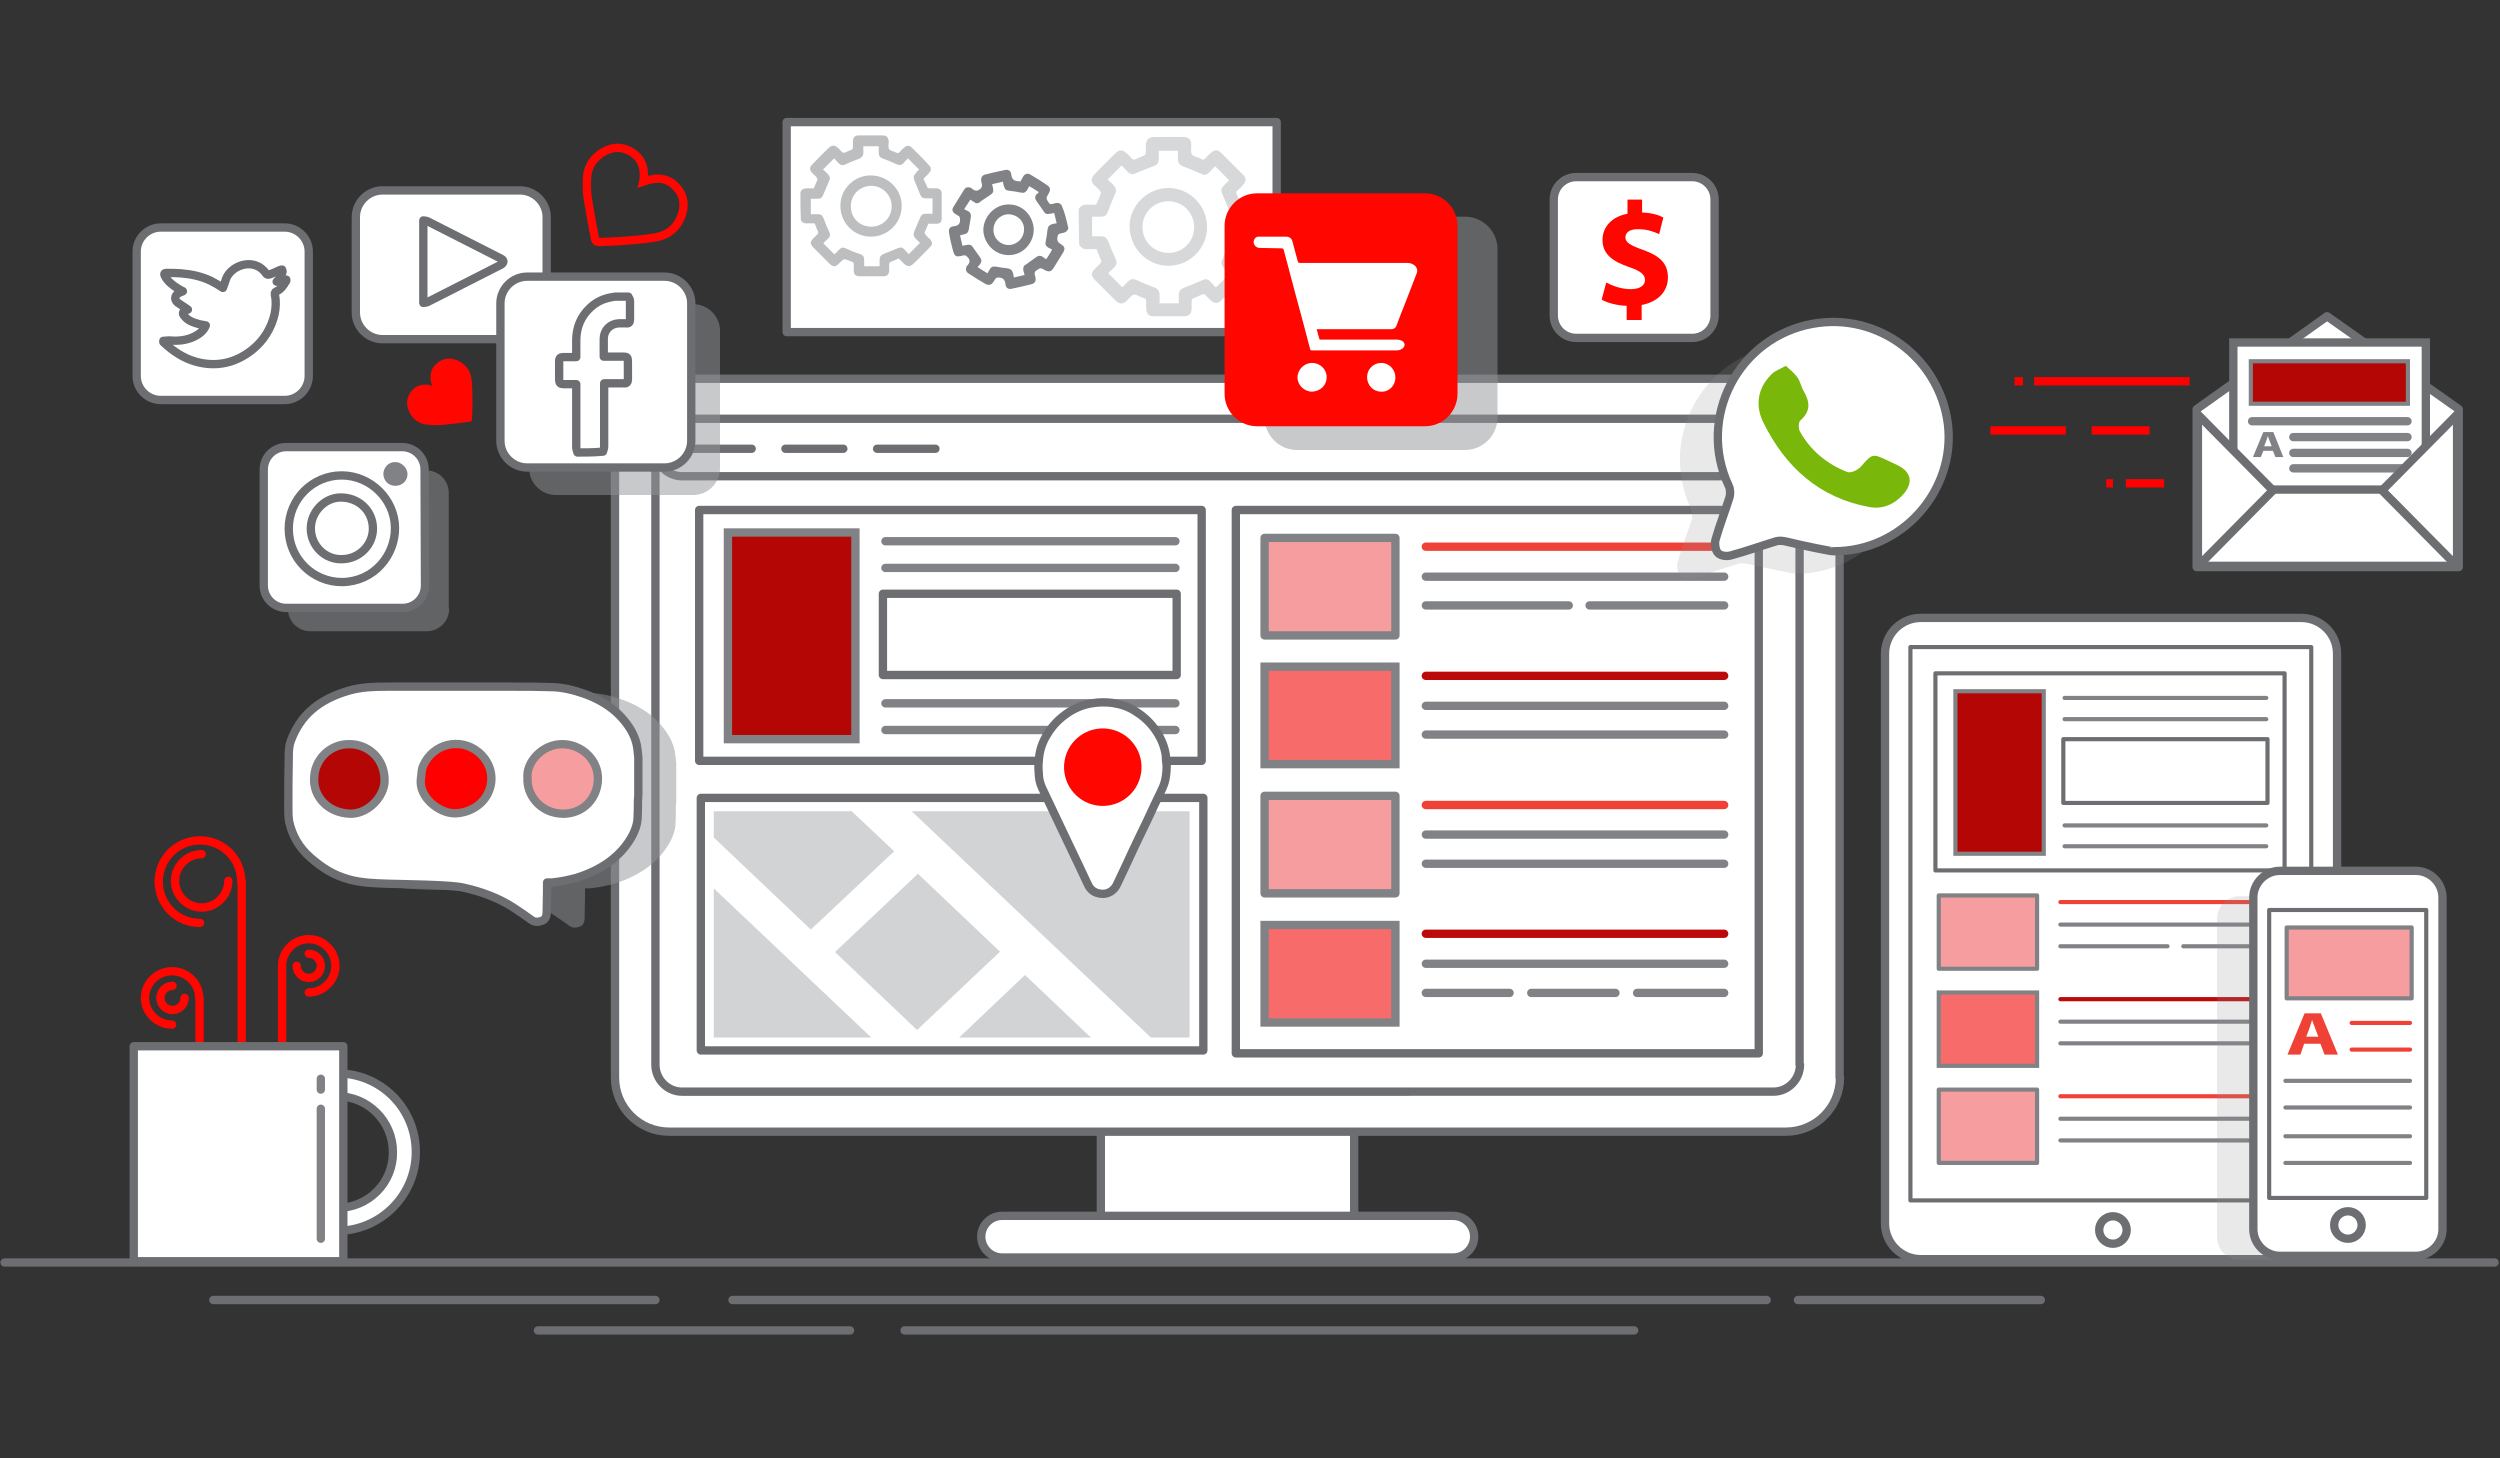 <?xml version="1.0" encoding="utf-8"?>
<!-- Generator: Adobe Illustrator 28.1.0, SVG Export Plug-In . SVG Version: 6.00 Build 0)  -->
<svg version="1.1" id="Capa_1" xmlns="http://www.w3.org/2000/svg" xmlns:xlink="http://www.w3.org/1999/xlink" x="0px" y="0px"
	 viewBox="0 0 600 350" style="enable-background:new 0 0 600 350;" xml:space="preserve">
<rect x="0" y="0" width="600" height="350" fill="#333333" stroke="none"/>
<style type="text/css">
	.st0{fill:#FFFFFF;stroke:#6D6E71;stroke-width:2;stroke-linecap:round;stroke-linejoin:round;stroke-miterlimit:10;}
	.st1{fill:#FFFFFF;}
	
		.st2{clip-path:url(#SVGID_00000088844347459527012060000013219049796600964007_);fill:#FFFFFF;stroke:#6D6E71;stroke-width:2;stroke-linecap:round;stroke-linejoin:round;stroke-miterlimit:10;}
	
		.st3{clip-path:url(#SVGID_00000085221861103573166060000015163809515771274379_);fill:none;stroke:#6D6E71;stroke-width:2;stroke-linecap:round;stroke-linejoin:round;stroke-miterlimit:10;}
	
		.st4{clip-path:url(#SVGID_00000108271389352267849360000001471546052416401800_);fill:none;stroke:#6D6E71;stroke-width:2;stroke-linecap:round;stroke-linejoin:round;stroke-miterlimit:10;}
	
		.st5{clip-path:url(#SVGID_00000028308769017819819240000008556139552239497099_);fill:none;stroke:#6D6E71;stroke-width:2;stroke-linecap:round;stroke-linejoin:round;stroke-miterlimit:10;}
	.st6{fill:none;stroke:#6D6E71;stroke-width:2;stroke-linecap:round;stroke-linejoin:round;stroke-miterlimit:10;}
	
		.st7{clip-path:url(#SVGID_00000176760995505431760450000017923994969069456520_);fill:#FFFFFF;stroke:#6D6E71;stroke-width:2;stroke-linecap:round;stroke-linejoin:round;stroke-miterlimit:10;}
	.st8{fill:#FFFFFF;stroke:#6D6E71;stroke-width:2;stroke-miterlimit:10;}
	.st9{fill:#B50606;stroke:#808285;stroke-miterlimit:10;}
	.st10{fill:none;stroke:#808285;stroke-width:2;stroke-linecap:round;stroke-miterlimit:10;}
	.st11{fill:#808285;}
	.st12{fill:none;stroke:#FF0000;stroke-width:2;stroke-miterlimit:10;}
	.st13{fill:none;stroke:#FF0600;stroke-width:2;stroke-linecap:round;stroke-linejoin:round;stroke-miterlimit:10;}
	.st14{fill:none;stroke:#808285;stroke-width:2;stroke-linecap:round;stroke-linejoin:round;stroke-miterlimit:10;}
	.st15{fill:#B50606;stroke:#808285;stroke-width:2;stroke-miterlimit:10;}
	.st16{opacity:0.5;fill:#939598;enable-background:new    ;}
	.st17{fill:#F69D9F;stroke:#808285;stroke-width:2;stroke-linecap:round;stroke-linejoin:round;stroke-miterlimit:10;}
	.st18{fill:#FF0000;stroke:#808285;stroke-width:2;stroke-miterlimit:10;}
	
		.st19{fill-rule:evenodd;clip-rule:evenodd;fill:#FFFFFF;stroke:#6D6E71;stroke-width:2;stroke-linecap:round;stroke-linejoin:round;stroke-miterlimit:10;}
	.st20{opacity:0.5;fill-rule:evenodd;clip-rule:evenodd;fill:#939598;enable-background:new    ;}
	.st21{fill-rule:evenodd;clip-rule:evenodd;fill:#808285;}
	.st22{fill:none;stroke:#FF0600;stroke-width:2;stroke-miterlimit:10;}
	.st23{fill-rule:evenodd;clip-rule:evenodd;fill:#FF0600;}
	.st24{fill:#FF0600;}
	.st25{fill:none;stroke:#EF4136;stroke-width:2;stroke-linecap:round;stroke-miterlimit:10;}
	.st26{fill:#F76B6B;stroke:#808285;stroke-width:2;stroke-miterlimit:10;}
	.st27{fill:none;stroke:#BC0A0A;stroke-width:2;stroke-linecap:round;stroke-linejoin:round;stroke-miterlimit:10;}
	.st28{opacity:0.2;fill-rule:evenodd;clip-rule:evenodd;fill:#939598;enable-background:new    ;}
	.st29{fill-rule:evenodd;clip-rule:evenodd;fill:#79B70B;}
	.st30{fill-rule:evenodd;clip-rule:evenodd;fill:#BCBEC0;}
	.st31{opacity:0.6;fill-rule:evenodd;clip-rule:evenodd;fill:#BCBEC0;enable-background:new    ;}
	.st32{fill-rule:evenodd;clip-rule:evenodd;fill:#FFFFFF;}
	.st33{fill:#FFFFFF;stroke:#6D6E71;stroke-linecap:round;stroke-linejoin:round;stroke-miterlimit:10;}
	.st34{fill:#F69D9F;stroke:#808285;stroke-linecap:round;stroke-linejoin:round;stroke-miterlimit:10;}
	.st35{fill:none;stroke:#EF4136;stroke-linecap:round;stroke-miterlimit:10;}
	.st36{fill:none;stroke:#808285;stroke-linecap:round;stroke-miterlimit:10;}
	.st37{fill:#F76B6B;stroke:#808285;stroke-miterlimit:10;}
	.st38{fill:none;stroke:#BC0A0A;stroke-linecap:round;stroke-linejoin:round;stroke-miterlimit:10;}
	.st39{opacity:0.2;fill:#939598;enable-background:new    ;}
	.st40{fill:#EF4136;}
	.st41{fill:#D1D3D4;}
</style>
<g id="Layer_1">
</g>
<g id="Isolation_Mode">
	<rect x="264.2" y="267.6" class="st0" width="60.8" height="28.7"/>
	<path class="st0" d="M441.6,258.6c0,7.2-5.8,13-13,13H160.6c-7.2,0-13-5.8-13-13V103.9c0-7.2,5.8-13,13-13h267.9
		c7.2,0,13,5.8,13,13V258.6z"/>
	<g>
		<g>
			<path id="SVGID_1_" class="st1" d="M432,255.5c0,3.6-2.9,6.5-6.4,6.5H163.7c-3.5,0-6.4-2.9-6.4-6.5V107c0-3.6,2.9-6.5,6.4-6.5
				h261.8c3.5,0,6.4,2.9,6.4,6.5V255.5z"/>
		</g>
		<g>
			<defs>
				<path id="SVGID_00000172402466273386362720000001624571621047374758_" d="M432,255.5c0,3.6-2.9,6.5-6.4,6.5H163.7
					c-3.5,0-6.4-2.9-6.4-6.5V107c0-3.6,2.9-6.5,6.4-6.5h261.8c3.5,0,6.4,2.9,6.4,6.5V255.5z"/>
			</defs>
			<clipPath id="SVGID_00000038402432462323559690000012556045030980213172_">
				<use xlink:href="#SVGID_00000172402466273386362720000001624571621047374758_"  style="overflow:visible;"/>
			</clipPath>
			
				<path style="clip-path:url(#SVGID_00000038402432462323559690000012556045030980213172_);fill:#FFFFFF;stroke:#6D6E71;stroke-width:2;stroke-linecap:round;stroke-linejoin:round;stroke-miterlimit:10;" d="
				M432,107.8c0,3.6-2.9,6.5-6.4,6.5H163.7c-3.5,0-6.4-2.9-6.4-6.5V-40.6c0-3.6,2.9-6.5,6.4-6.5h261.8c3.5,0,6.4,2.9,6.4,6.5V107.8z
				"/>
		</g>
		<g>
			<defs>
				<path id="SVGID_00000155855601972667963150000000770048849136293294_" d="M432,255.5c0,3.6-2.9,6.5-6.4,6.5H163.7
					c-3.5,0-6.4-2.9-6.4-6.5V107c0-3.6,2.9-6.5,6.4-6.5h261.8c3.5,0,6.4,2.9,6.4,6.5V255.5z"/>
			</defs>
			<clipPath id="SVGID_00000062153824416521760940000014405052909288184725_">
				<use xlink:href="#SVGID_00000155855601972667963150000000770048849136293294_"  style="overflow:visible;"/>
			</clipPath>
			
				<line style="clip-path:url(#SVGID_00000062153824416521760940000014405052909288184725_);fill:none;stroke:#6D6E71;stroke-width:2;stroke-linecap:round;stroke-linejoin:round;stroke-miterlimit:10;" x1="166.4" y1="107.7" x2="180.4" y2="107.7"/>
		</g>
		<g>
			<defs>
				<path id="SVGID_00000163056271336375836560000005807678408350932623_" d="M432,255.5c0,3.6-2.9,6.5-6.4,6.5H163.7
					c-3.5,0-6.4-2.9-6.4-6.5V107c0-3.6,2.9-6.5,6.4-6.5h261.8c3.5,0,6.4,2.9,6.4,6.5V255.5z"/>
			</defs>
			<clipPath id="SVGID_00000014612445553494123010000000622397553397005185_">
				<use xlink:href="#SVGID_00000163056271336375836560000005807678408350932623_"  style="overflow:visible;"/>
			</clipPath>
			
				<line style="clip-path:url(#SVGID_00000014612445553494123010000000622397553397005185_);fill:none;stroke:#6D6E71;stroke-width:2;stroke-linecap:round;stroke-linejoin:round;stroke-miterlimit:10;" x1="188.5" y1="107.7" x2="202.4" y2="107.7"/>
		</g>
		<g>
			<defs>
				<path id="SVGID_00000142875760797231227570000012676663498874392977_" d="M432,255.5c0,3.6-2.9,6.5-6.4,6.5H163.7
					c-3.5,0-6.4-2.9-6.4-6.5V107c0-3.6,2.9-6.5,6.4-6.5h261.8c3.5,0,6.4,2.9,6.4,6.5V255.5z"/>
			</defs>
			<clipPath id="SVGID_00000102519817290964045850000013655299558229105313_">
				<use xlink:href="#SVGID_00000142875760797231227570000012676663498874392977_"  style="overflow:visible;"/>
			</clipPath>
			
				<line style="clip-path:url(#SVGID_00000102519817290964045850000013655299558229105313_);fill:none;stroke:#6D6E71;stroke-width:2;stroke-linecap:round;stroke-linejoin:round;stroke-miterlimit:10;" x1="210.5" y1="107.7" x2="224.5" y2="107.7"/>
		</g>
		<g>
			<path id="SVGID_00000049917743665727709990000000086317405918360495_" class="st6" d="M432,255.5c0,3.6-2.9,6.5-6.4,6.5H163.7
				c-3.5,0-6.4-2.9-6.4-6.5V107c0-3.6,2.9-6.5,6.4-6.5h261.8c3.5,0,6.4,2.9,6.4,6.5V255.5z"/>
		</g>
	</g>
	<path class="st0" d="M353.8,296.8c0,2.8-2.3,5-5,5H240.5c-2.8,0-5-2.3-5-5l0,0c0-2.8,2.3-5,5-5h108.2
		C351.5,291.8,353.8,294,353.8,296.8L353.8,296.8z"/>
	<line class="st6" x1="1.1" y1="303" x2="598.7" y2="303"/>
	<line class="st6" x1="175.8" y1="312" x2="424" y2="312"/>
	<line class="st6" x1="431.5" y1="312" x2="489.8" y2="312"/>
	<line class="st6" x1="51.2" y1="312" x2="157.3" y2="312"/>
	<line class="st6" x1="217.1" y1="319.3" x2="392.2" y2="319.3"/>
	<line class="st6" x1="129.1" y1="319.3" x2="204" y2="319.3"/>
	<g>
		<g>
			<polygon id="SVGID_3_" class="st1" points="527.2,136.1 590.1,136.1 590.1,98.2 558.5,75.9 527.2,98.2 			"/>
		</g>
		<g>
			<defs>
				<polygon id="SVGID_00000121970822160423853160000016865458498173998011_" points="527.2,136.1 590.1,136.1 590.1,98.2 
					558.5,75.9 527.2,98.2 				"/>
			</defs>
			<clipPath id="SVGID_00000122721084063457436420000008090414613778937229_">
				<use xlink:href="#SVGID_00000121970822160423853160000016865458498173998011_"  style="overflow:visible;"/>
			</clipPath>
			
				<polygon style="clip-path:url(#SVGID_00000122721084063457436420000008090414613778937229_);fill:#FFFFFF;stroke:#6D6E71;stroke-width:2;stroke-linecap:round;stroke-linejoin:round;stroke-miterlimit:10;" points="
				590.1,116.9 527.2,116.9 527.2,154.8 558.7,177.2 590.1,154.8 			"/>
		</g>
		<g>
			<polygon id="SVGID_00000025409365774897982800000011771833553060116866_" class="st6" points="527.2,136.1 590.1,136.1 
				590.1,98.2 558.5,75.9 527.2,98.2 			"/>
		</g>
	</g>
	<rect x="536" y="82.2" class="st8" width="46.2" height="35.5"/>
	<rect x="540.2" y="86.7" class="st9" width="37.7" height="10.2"/>
	<line class="st10" x1="577.8" y1="101.1" x2="540.5" y2="101.1"/>
	<line class="st10" x1="577.8" y1="104.9" x2="550.4" y2="104.9"/>
	<line class="st10" x1="577.8" y1="108.7" x2="550.4" y2="108.7"/>
	<line class="st10" x1="578.5" y1="112.4" x2="550.4" y2="112.4"/>
	<path class="st11" d="M545.5,108.2l0.6,1.5h1.9l-2.4-6h-2.4l-2.5,6h1.9l0.6-1.5H545.5z M543.4,107.1l0.5-1.3
		c0.1-0.4,0.3-0.8,0.4-1.2h0c0.1,0.4,0.2,0.8,0.4,1.2l0.5,1.3H543.4z"/>
	<rect x="527.3" y="117.5" class="st0" width="62.6" height="18.3"/>
	<polygon class="st0" points="589.7,135.9 589.7,99.5 571.7,117.7 	"/>
	<polygon class="st0" points="527.5,99.5 527.5,135.9 545.5,117.7 	"/>
	<line class="st12" x1="525.5" y1="91.5" x2="488.2" y2="91.5"/>
	<line class="st12" x1="485.5" y1="91.5" x2="483.5" y2="91.5"/>
	<line class="st12" x1="515.9" y1="103.3" x2="502" y2="103.3"/>
	<line class="st12" x1="495.8" y1="103.3" x2="477.7" y2="103.3"/>
	<line class="st12" x1="519.4" y1="116" x2="510.2" y2="116"/>
	<line class="st12" x1="507.1" y1="116" x2="505.5" y2="116"/>
	<path class="st0" d="M80.9,257.6c-10.4,0-18.9,8.5-18.9,18.9c0,10.4,8.5,18.9,18.9,18.9c10.4,0,18.9-8.5,18.9-18.9
		C99.8,266,91.4,257.6,80.9,257.6z M80.9,289.9c-7.4,0-13.4-6-13.4-13.4c0-7.4,6-13.4,13.4-13.4c7.4,0,13.4,6,13.4,13.4
		C94.4,283.9,88.4,289.9,80.9,289.9z"/>
	<path class="st13" d="M48,221.5c-5.5,0-9.9-4.4-9.9-9.9c0-5.5,4.4-9.9,9.9-9.9c5.5,0,9.9,4.4,9.9,9.9"/>
	<path class="st13" d="M54.8,211.4c0,3.5-2.9,6.4-6.4,6.4c-3.5,0-6.4-2.9-6.4-6.4c0-3.5,2.9-6.4,6.4-6.4"/>
	<line class="st13" x1="58" y1="250.4" x2="58" y2="211.6"/>
	<g>
		<path class="st13" d="M74.1,238.2c3.5,0,6.4-2.9,6.4-6.4s-2.9-6.4-6.4-6.4c-3.5,0-6.4,2.9-6.4,6.4"/>
		<path class="st13" d="M71.2,231.8c0,1.6,1.3,2.9,2.9,2.9c1.6,0,2.9-1.3,2.9-2.9c0-1.6-1.3-2.9-2.9-2.9"/>
		<line class="st13" x1="67.7" y1="250.5" x2="67.7" y2="232.1"/>
	</g>
	<g>
		<path class="st13" d="M41.3,245.9c-3.6,0-6.5-2.9-6.5-6.4s2.9-6.4,6.5-6.4c3.6,0,6.5,2.9,6.5,6.4"/>
		<path class="st13" d="M44.3,239.5c0,1.6-1.3,2.9-2.9,2.9c-1.6,0-2.9-1.3-2.9-2.9c0-1.6,1.3-2.9,2.9-2.9"/>
		<line class="st13" x1="47.9" y1="250.2" x2="47.9" y2="239.8"/>
	</g>
	<rect x="32.1" y="251.1" class="st0" width="50.3" height="51.6"/>
	<line class="st14" x1="77" y1="297.3" x2="77" y2="266.1"/>
	<line class="st14" x1="77" y1="261.5" x2="77" y2="258.9"/>
	<rect x="167.8" y="122.4" class="st0" width="120.6" height="60.2"/>
	<rect x="211.9" y="142.5" class="st0" width="70.5" height="19.5"/>
	<rect x="174.7" y="127.8" class="st15" width="30.6" height="49.6"/>
	<line class="st10" x1="212.5" y1="129.9" x2="282.1" y2="129.9"/>
	<line class="st10" x1="212.5" y1="136.3" x2="282.1" y2="136.3"/>
	<line class="st10" x1="212.5" y1="168.8" x2="282.1" y2="168.8"/>
	<line class="st10" x1="212.5" y1="175.2" x2="282.1" y2="175.2"/>
	<path class="st16" d="M162.3,192.1c0-3,0-6,0-8.9c-0.1-0.6-0.1-1.3-0.2-1.9c-0.3-3-1.9-5.7-4.2-8.1c-2.2-2.3-5.2-4.1-8.6-5.3
		c-2.6-0.9-5.3-1.6-8.3-1.6c-2.8-0.1-5.6-0.1-8.4-0.1c-7.5,0-23.2,0-30.7,0c-3,0-6,0.1-8.9,0.9c-7.7,2.2-11.9,6.2-14.1,12.1
		c-0.5,1.4-0.5,2.7-0.5,4.1c-0.1,4-0.1,7.9-0.1,11.9c0,1.1,0,2.3,0.2,3.4c0.7,3.2,2.3,6.2,5.2,8.7c2.8,2.4,5.3,4.1,9.3,5.2
		c3,0.8,6.2,0.9,9.3,1c3.3,0.1,14.8,0.2,17.9,0.9c4.6,1,8.8,2.6,12.4,5c1.4,0.9,2.8,1.9,4.2,2.9c0.6,0.4,1.3,0.4,2,0.2
		c1.2-0.3,1.4-1,1.5-1.9c0-1.9,0.1-3.7,0.1-5.6c0-0.6,0-1.2,0-1.8c0.4,0,0.8,0,1.2,0c2-0.2,3.9-0.6,5.8-1.1
		c6.4-2,10.9-5.4,13.5-10.2c0.6-1.2,1.1-2.5,1.2-3.8c0.1-1.5,0.1-2.9,0.1-4.4C162.2,193.3,162.3,192.7,162.3,192.1z"/>
	<path class="st0" d="M153.2,190.7c0-3,0-6,0-8.9c-0.1-0.6-0.1-1.3-0.2-1.9c-0.3-3-1.9-5.7-4.2-8.1c-2.2-2.3-5.2-4.1-8.6-5.3
		c-2.6-0.9-5.3-1.6-8.3-1.6c-2.8-0.1-5.6-0.1-8.4-0.1c-7.5,0-23.2,0-30.7,0c-3,0-6,0.1-8.9,0.9c-7.7,2.2-11.9,6.2-14.1,12.1
		c-0.5,1.4-0.5,2.7-0.5,4.1c-0.1,4-0.1,7.9-0.1,11.9c0,1.1,0,2.3,0.2,3.4c0.7,3.2,2.3,6.2,5.2,8.7c2.8,2.4,5.3,4.1,9.3,5.2
		c3,0.8,6.2,0.9,9.3,1c3.3,0.1,14.8,0.2,17.9,0.9c4.6,1,8.8,2.6,12.4,5c1.4,0.9,2.8,1.9,4.2,2.9c0.6,0.4,1.3,0.4,2,0.2
		c1.2-0.3,1.4-1,1.5-1.9c0-1.9,0.1-3.7,0.1-5.6c0-0.6,0-1.2,0-1.8c0.4,0,0.8,0,1.2,0c2-0.2,3.9-0.6,5.8-1.1
		c6.4-2,10.9-5.4,13.5-10.2c0.6-1.2,1.1-2.5,1.2-3.8c0.1-1.5,0.1-2.9,0.1-4.4C153.1,191.9,153.2,191.3,153.2,190.7z"/>
	<path class="st17" d="M126.6,186.8c-0.4-3.9,3.6-8.3,8.5-8.2c4.5,0.1,8.4,3.7,8.4,8.2c0,4.8-3.5,8.4-8.2,8.5
		C129.7,195.3,126.4,190.8,126.6,186.8z"/>
	<path class="st18" d="M101,187c0.2-1.1,0.1-2.3,0.6-3.3c2.4-5.3,8.8-6.7,13.1-3.3c2.9,2.3,4,6,2.7,9.3c-1.2,3.3-4.6,5.4-8.2,5.5
		C105.3,195.2,100.5,191.3,101,187z"/>
	<path class="st15" d="M75.4,186.9c0-4.6,3.8-8.4,8.5-8.3c4.2,0,8.5,3.2,8.4,8.9c-0.1,3.6-3.8,7.8-8.2,7.8
		C78.3,195.1,75.2,190.8,75.4,186.9z"/>
	<path class="st19" d="M131.2,75c0,3.5-2.9,6.4-6.4,6.4h-33c-3.5,0-6.4-2.9-6.4-6.4V52.1c0-3.5,2.9-6.4,6.4-6.4h33
		c3.5,0,6.4,2.9,6.4,6.4V75z"/>
	<path class="st20" d="M107.8,146.1c0,3-2.4,5.4-5.4,5.4H74.5c-3,0-5.4-2.4-5.4-5.4v-27.8c0-3,2.4-5.4,5.4-5.4h27.8
		c3,0,5.4,2.4,5.4,5.4V146.1z"/>
	<path class="st19" d="M102,140.5c0,3-2.4,5.4-5.4,5.4H68.7c-3,0-5.4-2.4-5.4-5.4v-27.8c0-3,2.4-5.4,5.4-5.4h27.8
		c3,0,5.4,2.4,5.4,5.4L102,140.5L102,140.5z"/>
	<path class="st19" d="M69.3,126.9c0-7.1,5.7-12.8,12.7-12.8c6.9,0,12.7,5.7,12.8,12.5c0.1,6.6-5,13-12.7,13.1
		C75,139.7,69.3,134,69.3,126.9z M82.2,134.2c4.1-0.1,7.4-3.5,7.3-7.5c-0.1-4.3-3.6-7.4-7.9-7.3c-3.8,0.1-7.1,3.6-7,7.6
		C74.7,131.1,78.1,134.4,82.2,134.2z"/>
	<path class="st21" d="M94.9,116.6c-1.6,0-2.8-1.1-2.9-2.8c0-1.6,1.3-3,2.9-2.9c1.5,0,2.9,1.4,2.9,2.9
		C97.8,115.4,96.5,116.6,94.9,116.6z"/>
	<path class="st20" d="M172.8,112.4c0,3.5-2.9,6.4-6.4,6.4h-33c-3.5,0-6.4-2.9-6.4-6.4v-33c0-3.5,2.9-6.4,6.4-6.4h33
		c3.5,0,6.4,2.9,6.4,6.4V112.4z"/>
	<path class="st19" d="M165.9,105.8c0,3.5-2.9,6.4-6.4,6.4h-33c-3.5,0-6.4-2.9-6.4-6.4v-33c0-3.5,2.9-6.4,6.4-6.4h33
		c3.5,0,6.4,2.9,6.4,6.4V105.8z"/>
	<path class="st19" d="M138.6,108.6c-0.1-0.4-0.3-0.8-0.3-1.2c0-4.7,0-9.4,0-14.2c0-0.3,0-0.6,0-1c-1.1,0-2.1,0-3.1,0
		c-0.7,0-1-0.3-1-1c0-1.5,0-3,0-4.5c0-0.8,0.3-1,1.1-1c1,0,1.9,0,3,0c0-1.4,0-2.7,0-4c0-3.1,1.1-5.8,3.4-7.9
		c1.5-1.4,3.3-2.2,5.3-2.5c0.2,0,0.4-0.1,0.6-0.1c1.1,0,2.1,0,3.2,0c0.1,0.3,0.4,0.6,0.4,0.9c0,1.5,0,3,0,4.6c0,0.7-0.3,1-0.9,0.9
		c-0.6,0-1.2,0-1.8,0c-2.1,0.1-3.6,1.7-3.6,3.7c0,1.4,0,2.8,0,4.3c1.2,0,2.3,0,3.4,0c2.6,0,2.4-0.3,2.4,2.4c0,1,0,2.1,0,3.1
		c0,0.6-0.3,1-0.9,0.9c-1.6,0-3.1,0-4.8,0c0,0.4,0,0.6,0,0.9c0,4.8,0,9.5,0,14.3c0,0.4-0.2,0.8-0.3,1.2
		C142.4,108.6,140.5,108.6,138.6,108.6z"/>
	<path class="st19" d="M120.3,62.1l-17.7-9c-0.3-0.1-0.6-0.2-1-0.2v19.8c0.4,0,0.7-0.1,1-0.2l17.7-9C121,63,121,62.5,120.3,62.1z"/>
	<path class="st19" d="M74.1,90.2c0,3.2-2.6,5.8-5.8,5.8H38.6c-3.2,0-5.8-2.6-5.8-5.8V60.4c0-3.2,2.6-5.8,5.8-5.8h29.7
		c3.2,0,5.8,2.6,5.8,5.8V90.2z"/>
	<path class="st0" d="M39.2,82.1c0-0.1,0-0.2,0-0.3c0.5,0,0.9-0.1,1.4-0.1c2.1,0.2,4.1,0,6-0.9c1.2-0.6,2.3-1.4,2.8-2.7
		c-0.6-0.1-1.1-0.2-1.6-0.3c-1.4-0.4-2.7-0.8-3.6-2c-0.5-0.6-0.3-1,0.3-1.3c0.2-0.1,0.5-0.2,0.6-0.2c-0.8-0.6-1.7-1.1-2.5-1.7
		c-0.8-0.7-0.7-1.6,0.2-2.2c0.3-0.2,0.7-0.3,1.1-0.5c-0.4-0.2-0.8-0.4-1.1-0.6c-1.3-0.8-2.5-1.7-3.2-3c-0.3-0.6-0.2-0.8,0.4-0.8
		c1.1,0,2.3,0,3.4,0.1c2.5,0.2,4.9,0.7,7.2,1.8c1,0.5,2,1.1,2.9,1.7c0.3-0.7,0.5-1.5,0.8-2.3c1.4-3.3,6.9-5.1,9.6-1.1
		c0.1,0.2,0.5,0.3,0.7,0.2c0.9-0.3,1.7-0.7,2.6-1.1c0.2-0.1,0.4-0.1,0.5-0.1c0,0.2,0.2,0.4,0.1,0.6c-0.2,0.5-0.4,1-0.6,1.4
		c-0.2,0.3-0.5,0.6-0.8,0.9c0.6-0.1,1.1-0.3,1.6-0.5c0.2-0.1,0.4,0,0.7,0c0,0.1,0,0.2,0,0.3c-0.6,1-1.2,2-2.3,2.5
		c-0.5,0.2-0.5,0.5-0.4,1c0.3,1.5,0.2,3-0.1,4.5c-0.8,3.4-2.6,6.3-5.3,8.5c-4,3.2-8.6,4.3-13.6,2.9C44.1,86,41.5,84.3,39.2,82.1z"/>
	<g>
		<g>
			<rect id="SVGID_5_" x="168.2" y="191.5" class="st1" width="120.6" height="60.6"/>
		</g>
		<g>
			
				<rect id="SVGID_00000171690136500378792480000009315588082394264247_" x="168.2" y="191.5" class="st6" width="120.6" height="60.6"/>
		</g>
	</g>
	<path class="st22" d="M154.4,43.6c0.6-0.2,1.1-0.4,1.7-0.5c2.5-0.6,4.7,0,6.4,2c1.7,1.9,1.9,4.2,1.1,6.6c-1.1,3-3.3,4.8-6.4,5.3
		c-3,0.5-6,0.7-9,0.9c-1.4,0.1-2.9,0.1-4.3,0.2c-0.6,0-1-0.2-1.1-0.8c-0.6-3.1-1.2-6.3-1.7-9.4c-0.3-1.8-0.3-3.7-0.2-5.5
		c0.2-2.5,1.6-4.5,3.7-5.8c2.4-1.5,4.9-1.5,7.3,0.1c2.2,1.5,2.8,3.7,2.6,6.2C154.5,42.9,154.5,43.2,154.4,43.6z"/>
	<path class="st23" d="M103.7,92.6c-0.1-0.5-0.2-0.8-0.3-1.2c-0.3-1.8,0.2-3.3,1.7-4.4c1.4-1.1,3-1.2,4.7-0.5c2,0.9,3.2,2.5,3.4,4.7
		c0.2,2.1,0.2,4.2,0.2,6.3c0,1-0.1,2-0.1,3c0,0.5-0.2,0.7-0.6,0.7c-2.2,0.3-4.4,0.6-6.7,0.8c-1.3,0.1-2.6,0-3.8-0.1
		c-1.8-0.3-3.1-1.3-3.9-2.9c-0.9-1.8-0.8-3.5,0.4-5.1c1.1-1.4,2.7-1.8,4.4-1.5C103.2,92.5,103.4,92.5,103.7,92.6z"/>
	<path class="st19" d="M411.5,75.7c0,3-2.4,5.4-5.4,5.4h-27.8c-3,0-5.4-2.4-5.4-5.4V47.9c0-3,2.4-5.4,5.4-5.4h27.8
		c3,0,5.4,2.4,5.4,5.4L411.5,75.7L411.5,75.7z"/>
	<path class="st24" d="M390.4,76.8v-3.4c-2.4-0.1-4.7-0.7-6-1.5l1.1-4.1c1.5,0.8,3.6,1.6,5.9,1.6c2,0,3.4-0.8,3.4-2.2
		c0-1.3-1.1-2.2-3.8-3.1c-3.8-1.3-6.4-3-6.4-6.5c0-3.1,2.2-5.6,6-6.3v-3.4h3.5V51c2.4,0.1,4,0.6,5.1,1.2l-1,4
		c-0.9-0.4-2.5-1.2-5.1-1.2c-2.3,0-3,1-3,2c0,1.2,1.2,1.9,4.3,3c4.2,1.5,5.9,3.4,5.9,6.6c0,3.2-2.2,5.8-6.3,6.6v3.6L390.4,76.8
		L390.4,76.8z"/>
	<rect x="296.6" y="122.4" class="st0" width="125.5" height="130.4"/>
	<rect x="303.5" y="129.1" class="st17" width="31.4" height="23.4"/>
	<line class="st25" x1="342.2" y1="131.2" x2="413.8" y2="131.2"/>
	<line class="st10" x1="342.2" y1="138.4" x2="413.8" y2="138.4"/>
	<line class="st10" x1="342.2" y1="145.3" x2="376.5" y2="145.3"/>
	<line class="st10" x1="381.5" y1="145.3" x2="413.8" y2="145.3"/>
	<rect x="303.5" y="160" class="st26" width="31.4" height="23.4"/>
	<line class="st27" x1="342.2" y1="162.2" x2="413.8" y2="162.2"/>
	<line class="st10" x1="342.2" y1="169.4" x2="413.8" y2="169.4"/>
	<line class="st10" x1="342.2" y1="176.3" x2="413.8" y2="176.3"/>
	<rect x="303.5" y="191" class="st17" width="31.4" height="23.4"/>
	<line class="st25" x1="342.2" y1="193.2" x2="413.8" y2="193.2"/>
	<line class="st10" x1="342.2" y1="200.3" x2="413.8" y2="200.3"/>
	<line class="st10" x1="342.2" y1="207.3" x2="413.8" y2="207.3"/>
	<rect x="303.5" y="222" class="st26" width="31.4" height="23.4"/>
	<line class="st27" x1="342.2" y1="224.1" x2="413.8" y2="224.1"/>
	<line class="st10" x1="342.2" y1="231.3" x2="413.8" y2="231.3"/>
	<line class="st10" x1="342.2" y1="238.3" x2="362.3" y2="238.3"/>
	<line class="st10" x1="392.9" y1="238.3" x2="413.8" y2="238.3"/>
	<line class="st10" x1="367.5" y1="238.3" x2="387.7" y2="238.3"/>
	<path class="st28" d="M419.7,135.4c-0.8-0.2-1.8-0.3-2.5-0.1c-3.6,1.1-7.2,2.4-10.9,3.4c-1,0.3-2.5,0.1-3.1-0.6
		c-0.6-0.6-0.8-2.2-0.6-3.1c1-3.5,2.3-6.8,3.4-10.3c0.2-0.8,0.2-1.9-0.2-2.7c-7.7-16.4,2.3-35.7,20.2-38.9
		c15.7-2.8,30.4,8.3,32.4,24.1c1.9,15.8-10.9,30.6-27.5,30.5C430.8,137.8,423.4,136.2,419.7,135.4z"/>
	<path class="st19" d="M428.8,130c-0.8-0.2-1.8-0.3-2.5-0.1c-3.6,1.1-7.2,2.4-10.9,3.4c-1,0.3-2.5,0.1-3.1-0.6
		c-0.6-0.6-0.8-2.2-0.6-3.1c1-3.5,2.3-6.8,3.4-10.3c0.2-0.8,0.2-1.9-0.2-2.7c-7.7-16.4,2.3-35.7,20.2-38.9
		c15.7-2.8,30.4,8.3,32.4,24.1c1.9,15.8-10.9,30.6-27.5,30.5C439.8,132.4,432.4,130.9,428.8,130z"/>
	<path class="st29" d="M428.6,87.8c1.1,1,2.1,1.8,2.8,2.8c0.7,1,0.9,2.3,1.5,3.3c1.5,2.6,1.7,4.8-0.8,7c-0.5,0.4-0.5,2-0.1,2.7
		c2.6,4.6,6.5,7.8,11.4,9.7c0.8,0.3,2.5-0.5,3.2-1.3c2.8-3.2,2.8-3.2,6.6-1.4c0.8,0.4,1.5,0.7,2.3,1.1c3.1,1.5,3.7,4,1.5,6.7
		c-2.1,2.5-5,3.9-8.3,3.3c-12.1-2.2-20.2-9.6-25.5-20.3c-1.9-3.8-1.5-8,1.7-11.3C425.6,89.2,426.9,88.7,428.6,87.8z"/>
	<rect x="188.8" y="29.3" class="st0" width="117.6" height="50.4"/>
	<path class="st30" d="M192.1,46.1c0.3-0.7,0.9-0.9,1.6-0.9c0.5,0,1.1,0,1.6,0c0.3-0.7,0.6-1.4,0.9-2.1c0-0.1-0.1-0.3-0.2-0.5
		c-0.3-0.4-0.7-0.7-1.1-1.1c-0.6-0.7-0.7-1.3,0-2c1.4-1.4,2.7-2.8,4.1-4.1c0.7-0.6,1.3-0.6,2,0c0.4,0.3,0.7,0.7,1,1
		c0.2,0.3,0.4,0.3,0.8,0.2c0.5-0.2,0.9-0.4,1.4-0.6c0.4-0.1,0.5-0.3,0.5-0.7c0-0.5,0-1,0-1.4c0-0.9,0.5-1.4,1.3-1.4c2,0,3.9,0,5.9,0
		c0.9,0,1.3,0.5,1.4,1.4c0,0.6-0.2,1.4,0.1,1.9c0.3,0.4,1.1,0.5,1.6,0.8c0.4,0.2,0.7,0.2,1-0.2c0.3-0.4,0.7-0.7,1-1
		c0.6-0.5,1.2-0.6,1.8,0c1.4,1.4,2.9,2.8,4.2,4.3c0.6,0.6,0.5,1.2,0,1.8c-0.4,0.4-0.7,0.8-1.1,1.1c-0.2,0.2-0.3,0.4-0.1,0.7
		c0.2,0.3,0.3,0.7,0.5,1c0.3,0.9,0.3,0.9,1.3,0.9c0.4,0,0.8,0,1.2,0c0.7,0,1.2,0.5,1.2,1.1c0,2.1,0,4.2,0,6.3c0,0.7-0.5,1.1-1.2,1.1
		c-0.3,0-0.7,0-1,0c-0.3,0-0.6,0-1,0c-0.3,0.7-0.6,1.4-0.9,2.1c0,0.1,0.1,0.3,0.2,0.5c0.3,0.4,0.7,0.7,1.1,1.1
		c0.6,0.7,0.7,1.3,0,1.9c-1.4,1.4-2.7,2.8-4.1,4.1c-0.7,0.6-1.3,0.6-2,0c-0.4-0.3-0.7-0.7-1.1-1.1c-0.2-0.3-0.4-0.3-0.7-0.1
		c-0.5,0.2-0.9,0.4-1.4,0.6c-0.4,0.1-0.5,0.3-0.5,0.7c0,0.5,0,1,0,1.4c0,0.9-0.5,1.4-1.3,1.4c-2,0-3.9,0-5.9,0
		c-0.9,0-1.3-0.5-1.3-1.4c0-0.5,0-1,0-1.4c0-0.4-0.1-0.6-0.5-0.7c-0.3-0.1-0.5-0.2-0.8-0.3c-1-0.4-1-0.4-1.8,0.3
		c-0.2,0.2-0.3,0.3-0.5,0.5c-0.8,0.8-1.4,0.8-2.2,0c-1.3-1.3-2.6-2.6-3.9-3.9c-0.8-0.8-0.8-1.4,0-2.2c0.3-0.3,0.6-0.6,0.9-0.9
		c0.3-0.2,0.3-0.4,0.2-0.8c-0.2-0.3-0.3-0.6-0.4-0.9c-0.1-0.3-0.2-0.6-0.4-1c-0.6,0-1.1,0-1.7,0c-0.7,0.1-1.3-0.2-1.6-0.8
		C192.1,50.7,192.1,48.4,192.1,46.1z M220.6,40.7c-0.9-0.9-1.8-1.8-2.7-2.7c-0.3,0.3-0.7,0.7-1,1.1c-0.6,0.6-1,0.6-1.8,0.3
		c-1-0.5-2-0.9-3.1-1.3c-0.8-0.3-1.1-0.6-1.1-1.5c0-0.5,0-1,0-1.5c-1.3,0-2.4,0-3.7,0c0,0.6,0,1.1,0,1.6c0,0.7-0.4,1.1-1,1.4
		c-1.1,0.4-2.1,0.8-3.2,1.3c-0.8,0.4-1.2,0.3-1.8-0.3c-0.4-0.4-0.7-0.8-1-1.1c-0.9,0.9-1.8,1.8-2.7,2.7c0.2,0.1,0.4,0.3,0.6,0.5
		c0.2,0.2,0.4,0.4,0.6,0.6c0.5,0.5,0.6,1,0.3,1.6c-0.5,1.1-0.9,2.2-1.4,3.3c-0.3,0.7-0.6,1-1.3,1c-0.6,0-1.1,0-1.7,0
		c0,1.3,0,2.5,0,3.7c0.5,0,1.1,0,1.6,0c0.9,0,1.2,0.3,1.5,1.1c0.4,1.1,0.8,2.1,1.3,3.1c0.3,0.7,0.3,1.2-0.3,1.7
		c-0.4,0.4-0.8,0.7-1.1,1.1c0.9,0.9,1.8,1.8,2.6,2.6c0,0,0,0,0.1,0c0.3-0.3,0.7-0.6,1-1c0.7-0.7,1.1-0.7,1.9-0.3c1,0.5,2,0.9,3,1.2
		c0.9,0.3,1.2,0.6,1.2,1.6c0,0.5,0,0.9,0,1.4c1.3,0,2.4,0,3.7,0c0-0.5,0-1,0-1.5c0-0.8,0.3-1.2,1.1-1.5c1.1-0.4,2.1-0.9,3.2-1.3
		c0.7-0.3,1.1-0.3,1.7,0.3c0.4,0.4,0.7,0.8,1,1.1c0.9-0.9,1.8-1.8,2.7-2.7c-0.1-0.1-0.3-0.3-0.5-0.5c-0.2-0.2-0.4-0.4-0.6-0.6
		c-0.5-0.5-0.5-1-0.3-1.6c0.5-1.1,0.9-2.2,1.4-3.3c0.3-0.7,0.6-1,1.4-1c0.5,0,1.1,0,1.6,0c0-0.7,0-1.3,0-1.9c0-0.6,0-1.2,0-1.8
		c-0.6,0-1.1,0-1.6,0c-0.8,0-1.1-0.3-1.4-1c-0.4-1.1-0.9-2.1-1.3-3.2c-0.3-0.7-0.3-1.2,0.2-1.7C219.9,41.3,220.3,41,220.6,40.7z"/>
	<path class="st30" d="M216.4,49.5c0,4-3.3,7.3-7.4,7.3c-4.1,0-7.4-3.4-7.3-7.5c0-4,3.4-7.3,7.4-7.2
		C213.2,42.2,216.5,45.5,216.4,49.5z M209.1,44.6c-2.6,0-4.9,2-4.9,4.9c0,3,2.3,4.9,4.9,4.9c2.7,0,4.9-2.1,4.9-4.9
		C214,46.8,211.8,44.6,209.1,44.6z"/>
	<path class="st31" d="M258.9,50.2c0.4-0.8,1.1-1.1,2.1-1.1c0.7,0.1,1.4,0,2.1,0c0.4-0.9,0.8-1.8,1.1-2.7c0.1-0.1-0.1-0.4-0.2-0.6
		c-0.4-0.5-0.9-0.9-1.4-1.4c-0.8-0.8-0.8-1.6,0-2.5c1.7-1.8,3.5-3.5,5.2-5.2c0.8-0.8,1.6-0.8,2.5,0c0.4,0.4,0.9,0.8,1.3,1.3
		c0.3,0.3,0.5,0.4,1,0.2c0.6-0.3,1.2-0.6,1.8-0.8c0.5-0.2,0.6-0.4,0.6-0.9c0-0.6,0-1.2,0-1.8c0.1-1.1,0.6-1.7,1.7-1.8
		c2.5,0,5-0.1,7.5,0c1.1,0,1.7,0.7,1.7,1.8c0,0.8-0.2,1.8,0.2,2.4c0.4,0.5,1.4,0.6,2.1,1c0.5,0.3,0.8,0.3,1.2-0.2
		c0.4-0.5,0.8-0.9,1.3-1.3c0.8-0.7,1.6-0.7,2.3,0c1.8,1.8,3.6,3.6,5.4,5.4c0.7,0.7,0.7,1.5,0,2.3c-0.4,0.5-0.9,1-1.4,1.4
		c-0.3,0.3-0.4,0.5-0.2,0.9c0.2,0.4,0.4,0.9,0.6,1.3c0.4,1.1,0.4,1.1,1.6,1.1c0.5,0,1,0,1.5,0c0.8,0,1.5,0.6,1.5,1.4
		c0,2.6,0,5.3,0,7.9c0,0.9-0.7,1.4-1.6,1.4c-0.4,0-0.9,0-1.3,0c-0.4,0-0.8,0-1.2,0c-0.4,0.9-0.8,1.8-1.2,2.7
		c-0.1,0.1,0.1,0.4,0.2,0.6c0.4,0.5,0.9,0.9,1.4,1.4c0.8,0.9,0.8,1.6,0,2.5c-1.7,1.8-3.5,3.5-5.2,5.2c-0.8,0.8-1.6,0.8-2.5,0
		c-0.5-0.4-0.9-0.9-1.3-1.3c-0.3-0.3-0.5-0.3-0.9-0.1c-0.6,0.3-1.2,0.6-1.8,0.8c-0.5,0.2-0.6,0.4-0.6,0.9c0,0.6,0,1.2,0,1.8
		c-0.1,1.1-0.6,1.7-1.7,1.7c-2.5,0-5,0-7.5,0c-1.1,0-1.6-0.6-1.7-1.7c0-0.6-0.1-1.2,0-1.8c0-0.5-0.2-0.8-0.7-0.9
		c-0.3-0.1-0.7-0.2-1-0.4c-1.3-0.6-1.3-0.6-2.3,0.4c-0.2,0.2-0.4,0.4-0.6,0.6c-1,1-1.7,1-2.8,0c-1.6-1.6-3.3-3.3-4.9-4.9
		c-1-1-1-1.8,0-2.7c0.4-0.4,0.8-0.8,1.2-1.2c0.3-0.3,0.4-0.6,0.2-1c-0.2-0.4-0.4-0.8-0.5-1.2c-0.2-0.4-0.3-0.8-0.5-1.3
		c-0.7,0-1.4,0-2.1,0c-0.9,0.1-1.6-0.2-2.1-1.1C258.9,56,258.9,53.1,258.9,50.2z M295,43.3c-1.2-1.2-2.2-2.3-3.4-3.4
		c-0.4,0.4-0.8,0.9-1.3,1.4c-0.8,0.8-1.3,0.8-2.3,0.3c-1.3-0.6-2.6-1.1-3.9-1.6c-1-0.4-1.4-0.8-1.4-1.9c0-0.6,0-1.3,0-1.9
		c-1.6,0-3.1,0-4.6,0c0,0.7,0,1.4,0,2c0,0.9-0.4,1.4-1.3,1.7c-1.3,0.5-2.7,1-4,1.6c-1,0.5-1.5,0.4-2.3-0.4c-0.5-0.5-0.9-1-1.3-1.4
		c-1.2,1.2-2.3,2.3-3.4,3.4c0.2,0.2,0.5,0.4,0.7,0.6c0.3,0.2,0.5,0.5,0.8,0.8c0.6,0.7,0.7,1.3,0.3,2.1c-0.6,1.4-1.2,2.8-1.7,4.2
		c-0.3,0.9-0.8,1.2-1.7,1.2c-0.7,0-1.4,0-2.1,0c0,1.6,0,3.1,0,4.7c0.7,0,1.4,0,2,0c1.1,0,1.5,0.4,1.9,1.3c0.5,1.3,1.1,2.7,1.7,4
		c0.4,0.9,0.4,1.5-0.3,2.2c-0.5,0.5-1,0.9-1.4,1.4c1.2,1.2,2.2,2.2,3.3,3.3c0,0,0,0,0.1,0c0.4-0.4,0.8-0.8,1.2-1.2
		c0.8-0.8,1.3-0.9,2.4-0.4c1.2,0.6,2.5,1.1,3.8,1.6c1.1,0.4,1.5,0.8,1.5,2.1c0,0.6,0,1.2,0,1.8c1.6,0,3.1,0,4.6,0c0-0.7,0-1.3,0-1.9
		c0-1.1,0.4-1.5,1.4-1.9c1.4-0.5,2.7-1.1,4.1-1.7c0.9-0.4,1.4-0.4,2.1,0.3c0.5,0.5,0.9,1,1.3,1.4c1.2-1.1,2.2-2.2,3.4-3.4
		c-0.2-0.2-0.4-0.4-0.7-0.6c-0.3-0.2-0.5-0.5-0.8-0.7c-0.6-0.7-0.7-1.3-0.3-2.1c0.6-1.4,1.2-2.7,1.7-4.1c0.4-0.9,0.8-1.3,1.8-1.3
		c0.7,0,1.4,0,2.1,0c0-0.9,0-1.6,0-2.4c0-0.8,0-1.5,0-2.3c-0.8,0-1.4,0-2.1,0c-1,0-1.4-0.3-1.8-1.3c-0.5-1.4-1.1-2.7-1.7-4.1
		c-0.4-0.9-0.4-1.5,0.3-2.1C294,44.2,294.5,43.7,295,43.3z"/>
	<path class="st31" d="M289.7,54.5c0,5.1-4.2,9.3-9.3,9.3c-5.1,0-9.3-4.3-9.3-9.5c0-5,4.3-9.2,9.4-9.2
		C285.6,45.2,289.7,49.4,289.7,54.5z M280.4,48.3c-3.2,0-6.2,2.5-6.2,6.2c0,3.7,3,6.2,6.2,6.2c3.4,0,6.2-2.6,6.2-6.2
		C286.6,51,283.8,48.3,280.4,48.3z"/>
	<path class="st21" d="M256.4,54.8c-0.3,0.9-1,1.1-1.8,1.2c-0.5,0.1-0.7,0.3-0.8,0.8c-0.2,0.9,0.1,1.4,0.8,1.8
		c1,0.6,1.1,1.1,0.5,2.1c-0.8,1.2-1.5,2.5-2.3,3.7c-0.5,0.8-1.1,0.9-1.9,0.5c-1.2-0.7-1.2-0.7-2.4,0.2c-0.1,0.1-0.2,0.4-0.2,0.5
		c0,0.3,0.2,0.7,0.2,1c0.2,0.8-0.1,1.4-0.9,1.6c-1.6,0.4-3.2,0.8-4.8,1.1c-0.8,0.2-1.4-0.2-1.5-1.1c-0.1-1.2-0.7-1.6-1.8-1.6
		c-0.2,0-0.4,0.1-0.5,0.2c-0.3,0.3-0.4,0.7-0.7,1c-0.4,0.6-1,0.7-1.7,0.4c-1.4-0.8-2.8-1.7-4.2-2.6c-0.6-0.4-0.7-1-0.4-1.7
		c0-0.1,0.1-0.2,0.2-0.2c0.6-0.7,0.7-1.3,0-2c-0.3-0.3-0.5-0.5-1-0.4c-1.9,0.5-2.1,0.3-2.6-1.6c-0.3-1.2-0.6-2.4-0.8-3.7
		c-0.2-1,0.1-1.6,1.1-1.7c1.2-0.1,1.6-0.7,1.5-1.8c0-0.2-0.1-0.4-0.2-0.6c-0.3-0.2-0.7-0.4-1-0.6c-0.6-0.4-0.8-1-0.4-1.6
		c0.9-1.4,1.7-2.8,2.6-4.2c0.4-0.6,1-0.7,1.6-0.4c0.1,0,0.1,0,0.2,0.1c0.8,0.8,1.6,0.7,2.3-0.1c0.1-0.2,0.2-0.4,0.2-0.6
		c0-0.4-0.2-0.7-0.2-1.1c-0.1-0.8,0.2-1.3,0.9-1.5c1.6-0.4,3.2-0.8,4.8-1.1c0.8-0.2,1.4,0.2,1.5,1c0.1,1.2,0.7,1.7,1.8,1.7
		c0.1,0,0.2,0,0.4,0.1c0.2-0.4,0.4-0.8,0.7-1.3c0.4-0.6,1.1-0.8,1.7-0.4c1.4,0.8,2.8,1.7,4.1,2.6c0.6,0.4,0.8,1,0.4,1.7
		c0,0.1-0.1,0.1-0.1,0.2c-0.7,1.2-0.7,1.2,0.1,2.4c0.1,0.1,0.3,0.2,0.5,0.2c0.3,0,0.5-0.1,0.8-0.2c0.7-0.2,1.3-0.1,1.7,0.5
		C255.6,51.1,256,53,256.4,54.8z M249.3,46.1c-0.8-0.5-1.5-1-2.3-1.4c-0.1,0.2-0.3,0.5-0.4,0.8c-0.5,0.7-0.8,0.9-1.7,0.7
		c-0.9-0.2-1.7-0.3-2.6-0.4c-0.9-0.1-1.1-0.3-1.4-1.2c-0.1-0.3-0.1-0.6-0.2-1c-0.9,0.2-1.7,0.4-2.6,0.6c0.1,0.3,0.1,0.6,0.2,0.8
		c0.2,1,0.1,1.3-0.8,1.9c-0.6,0.4-1.2,0.8-1.8,1.2c-1.1,0.9-1.2,0.9-2.4,0.1c-0.2-0.1-0.3-0.2-0.4-0.3c-0.5,0.8-1,1.5-1.5,2.3
		c0.3,0.2,0.7,0.3,1,0.5c0.5,0.3,0.7,0.8,0.6,1.4c-0.2,1-0.3,2-0.5,3c-0.1,0.6-0.4,1-1,1.1c-0.4,0.1-0.7,0.2-1.1,0.3
		c0.2,0.9,0.4,1.7,0.6,2.5c0.3-0.1,0.6-0.1,0.9-0.2c0.9-0.2,1.3,0,1.7,0.7c0.5,0.7,1,1.4,1.5,2.1c0.5,0.7,0.6,1.1,0.1,1.8
		c-0.2,0.3-0.4,0.5-0.6,0.7c0.9,0.6,1.6,1,2.4,1.5c0.2-0.3,0.3-0.6,0.5-0.9c0.4-0.7,0.8-0.8,1.6-0.7c0.9,0.2,1.8,0.3,2.7,0.4
		c0.7,0.1,1.1,0.4,1.3,1.1c0.1,0.3,0.2,0.7,0.2,1.1c0.9-0.2,1.7-0.4,2.6-0.6c-0.1-0.4-0.2-0.7-0.3-1.1c-0.1-0.6,0-1.1,0.6-1.4
		c0.8-0.6,1.7-1.2,2.5-1.8c0.5-0.4,1-0.4,1.5-0.1c0.3,0.2,0.6,0.5,0.9,0.6c0.5-0.8,1-1.5,1.4-2.3c-0.2-0.1-0.5-0.3-0.8-0.4
		c-0.8-0.5-0.9-0.8-0.7-1.7s0.3-1.8,0.4-2.7c0.1-0.7,0.4-1.1,1.1-1.3c0.4-0.1,0.7-0.2,1.1-0.2c-0.2-0.9-0.4-1.7-0.6-2.5
		c-0.4,0.1-0.7,0.2-1,0.2c-0.8,0.2-1.2,0-1.6-0.7c-0.5-0.8-1.1-1.5-1.6-2.3c-0.4-0.5-0.5-1-0.1-1.6
		C248.9,46.6,249.2,46.3,249.3,46.1z"/>
	<path class="st21" d="M240.8,49.2c3.4-0.7,6.5,1.4,7.2,4.9c0.6,3.1-1.6,6.4-4.7,7c-3.3,0.7-6.5-1.5-7.2-4.9
		C235.5,53.2,237.7,49.9,240.8,49.2z M242.9,58.7c2-0.5,3.2-2.4,2.8-4.4c-0.4-2-2.5-3.2-4.4-2.8c-2,0.5-3.2,2.4-2.8,4.4
		C238.9,57.9,240.9,59.2,242.9,58.7z"/>
	<path class="st20" d="M359.4,100.2c0,4.3-3.5,7.8-7.8,7.8h-40.3c-4.3,0-7.8-3.5-7.8-7.8V59.8c0-4.3,3.5-7.8,7.8-7.8h40.3
		c4.3,0,7.8,3.5,7.8,7.8V100.2z"/>
	<path class="st23" d="M349.8,94.5c0,4.3-3.5,7.8-7.8,7.8h-40.3c-4.3,0-7.8-3.5-7.8-7.8V54.2c0-4.3,3.5-7.8,7.8-7.8h40.3
		c4.3,0,7.8,3.5,7.8,7.8V94.5z"/>
	<g>
		<g>
			<path class="st32" d="M316,79c0.2,0.9,0.5,1.7,0.7,2.5c0.1,0,0.3,0,0.4,0c6,0,12,0,18,0c0.5,0,1,0.1,1.4,0.3
				c0.8,0.5,0.8,1.4,0,1.9c-0.4,0.3-0.9,0.4-1.4,0.4c-6.7,0-13.5,0-20.2,0c-0.3,0-0.5-0.1-0.5-0.4c-0.4-1.7-0.9-3.3-1.3-5
				c-0.7-2.5-1.3-4.9-2-7.4c-0.6-2.1-1.1-4.3-1.7-6.4c-0.4-1.6-0.9-3.3-1.3-4.9c-0.1-0.3-0.2-0.4-0.5-0.4c-1.8,0-3.5-0.1-5.3-0.1
				c-0.9,0-1.6-0.9-1.4-1.7c0.1-0.5,0.5-1,1.1-1c0.4,0,0.9,0,1.3,0c1.8,0,3.6,0,5.3,0c0.9,0,1.4,0.4,1.6,1.2
				c0.4,1.4,0.7,2.8,1.1,4.1c0,0.1,0.1,0.2,0.1,0.4c0.2,0.6,0.2,0.6,0.7,0.6c5.5,0,11.1,0,16.6,0c3,0,6.1,0,9.1,0
				c0.6,0,1.2,0.2,1.7,0.6c0.6,0.5,0.8,1.3,0.5,1.9c-0.5,1.3-1,2.6-1.5,3.9c-0.8,2.2-1.7,4.3-2.5,6.4c-0.3,0.8-0.6,1.6-0.9,2.4
				c-0.2,0.4-0.5,0.6-1,0.7c-0.2,0-0.4,0-0.5,0c-5.7,0-11.4,0-17,0C316.6,79,316.3,79,316,79z"/>
		</g>
	</g>
	<g>
		<g>
			<path class="st32" d="M314.9,87.1c1.9,0,3.5,1.5,3.5,3.4c0,2-1.5,3.4-3.5,3.5c-1.9,0-3.5-1.6-3.5-3.4
				C311.4,88.7,313,87.1,314.9,87.1z"/>
		</g>
	</g>
	<g>
		<g>
			<path class="st32" d="M334.9,90.6c0,1.9-1.5,3.5-3.4,3.4c-2,0-3.4-1.6-3.4-3.5c0-1.9,1.5-3.4,3.4-3.4
				C333.4,87.1,334.9,88.7,334.9,90.6z"/>
		</g>
	</g>
	<path class="st0" d="M560.9,293.6c0,4.7-3.8,8.6-8.6,8.6H461c-4.7,0-8.6-3.8-8.6-8.6V156.9c0-4.7,3.8-8.6,8.6-8.6h91.3
		c4.7,0,8.6,3.8,8.6,8.6V293.6z"/>
	<rect x="458.5" y="155.3" class="st33" width="96.2" height="132.8"/>
	<rect x="465.3" y="214.9" class="st34" width="23.6" height="17.6"/>
	<line class="st35" x1="494.5" y1="216.5" x2="548.3" y2="216.5"/>
	<line class="st36" x1="494.5" y1="221.9" x2="548.3" y2="221.9"/>
	<line class="st36" x1="494.5" y1="227.1" x2="520.2" y2="227.1"/>
	<line class="st36" x1="524" y1="227.1" x2="548.3" y2="227.1"/>
	<rect x="465.3" y="238.2" class="st37" width="23.6" height="17.6"/>
	<line class="st38" x1="494.5" y1="239.8" x2="548.3" y2="239.8"/>
	<line class="st36" x1="494.5" y1="245.2" x2="548.3" y2="245.2"/>
	<line class="st36" x1="494.5" y1="250.4" x2="548.3" y2="250.4"/>
	<rect x="465.3" y="261.5" class="st34" width="23.6" height="17.6"/>
	<line class="st35" x1="494.5" y1="263.1" x2="548.3" y2="263.1"/>
	<line class="st36" x1="494.5" y1="268.5" x2="548.3" y2="268.5"/>
	<line class="st36" x1="494.5" y1="273.7" x2="548.3" y2="273.7"/>
	<circle class="st0" cx="507.1" cy="295.2" r="3.3"/>
	<rect x="464.5" y="161.6" class="st33" width="83.8" height="47.3"/>
	<rect x="495.2" y="177.4" class="st33" width="49" height="15.3"/>
	<rect x="469.3" y="165.9" class="st9" width="21.2" height="39"/>
	<line class="st36" x1="495.5" y1="167.5" x2="543.9" y2="167.5"/>
	<line class="st36" x1="495.5" y1="172.6" x2="543.9" y2="172.6"/>
	<line class="st36" x1="495.5" y1="198.1" x2="543.9" y2="198.1"/>
	<line class="st36" x1="495.5" y1="203.1" x2="543.9" y2="203.1"/>
	<path class="st39" d="M574.4,297c0,2.9-2.4,5.3-5.3,5.3h-31.7c-2.9,0-5.3-2.4-5.3-5.3v-76.6c0-2.9,2.4-5.3,5.3-5.3h31.7
		c2.9,0,5.3,2.4,5.3,5.3V297z"/>
	<path class="st0" d="M586.2,295c0,3.5-2.9,6.4-6.4,6.4h-32.6c-3.5,0-6.4-2.9-6.4-6.4v-79.6c0-3.5,2.9-6.4,6.4-6.4h32.6
		c3.5,0,6.4,2.9,6.4,6.4V295z"/>
	<rect x="544.6" y="218.4" class="st33" width="37.7" height="69.1"/>
	<circle class="st0" cx="563.5" cy="294" r="3.3"/>
	<rect x="548.8" y="222.6" class="st34" width="30" height="17"/>
	<line class="st35" x1="564.4" y1="245.5" x2="578.4" y2="245.5"/>
	<line class="st35" x1="564.4" y1="251.9" x2="578.4" y2="251.9"/>
	<line class="st36" x1="548.5" y1="259.4" x2="578.4" y2="259.4"/>
	<line class="st36" x1="548.5" y1="265.8" x2="578.4" y2="265.8"/>
	<line class="st36" x1="548.5" y1="272.7" x2="578.4" y2="272.7"/>
	<line class="st36" x1="548.5" y1="279.1" x2="578.4" y2="279.1"/>
	<path class="st40" d="M553,250.5l-0.9,2.6h-3.1l4.1-9.9h3.9l4.1,9.9h-3.2l-1-2.6H553z M556.4,248.8l-0.8-2.1
		c-0.2-0.6-0.5-1.3-0.7-1.9h0c-0.2,0.6-0.4,1.3-0.6,1.9l-0.8,2.1H556.4z"/>
	<g>
		<polygon class="st41" points="220.3,209.7 240,228.4 220.1,247.2 200.4,228.5 		"/>
		<polygon class="st41" points="285.5,249 285.5,194.7 218.8,194.7 276.2,249 		"/>
		<polygon class="st41" points="171.3,201 194.6,223.1 214.6,204.3 204.4,194.7 171.3,194.7 		"/>
		<polygon class="st41" points="209.1,249 171.3,213.2 171.3,249 		"/>
		<polygon class="st41" points="230.2,249 261.8,249 246,234 		"/>
	</g>
	<path class="st19" d="M280,183.8c0,1.7-0.2,3.5-0.9,5.1c-0.6,1.4-1.3,2.7-1.9,4c-1.2,2.6-2.4,5.2-3.7,7.8c-1,2.1-2,4.2-3,6.4
		c-0.8,1.7-1.6,3.4-2.4,5.1c-0.7,1.6-2.3,2.5-3.8,2.3c-1.5-0.1-2.6-0.9-3.2-2.2c-1.5-3.2-3-6.4-4.5-9.5c-1.6-3.3-3.1-6.6-4.7-9.9
		c-0.6-1.3-1.2-2.5-1.8-3.8c-0.5-1.1-0.8-2.3-0.8-3.6c-0.1-0.9-0.1-1.9,0-2.8c0.1-2.3,0.8-4.5,2-6.4c1.3-2.2,3-3.9,5.1-5.3
		c1.7-1.1,3.6-1.9,5.6-2.2c1.7-0.3,3.3-0.3,5-0.1c2,0.3,3.8,0.9,5.5,2c2.1,1.3,3.9,3,5.2,5.1c1.1,1.7,1.8,3.5,2.1,5.5
		C279.8,182.1,279.9,183,280,183.8z"/>
	
		<ellipse transform="matrix(0.16 -0.987 0.987 0.16 40.609 415.926)" class="st23" cx="264.7" cy="184.1" rx="9.3" ry="9.3"/>
</g>
</svg>
